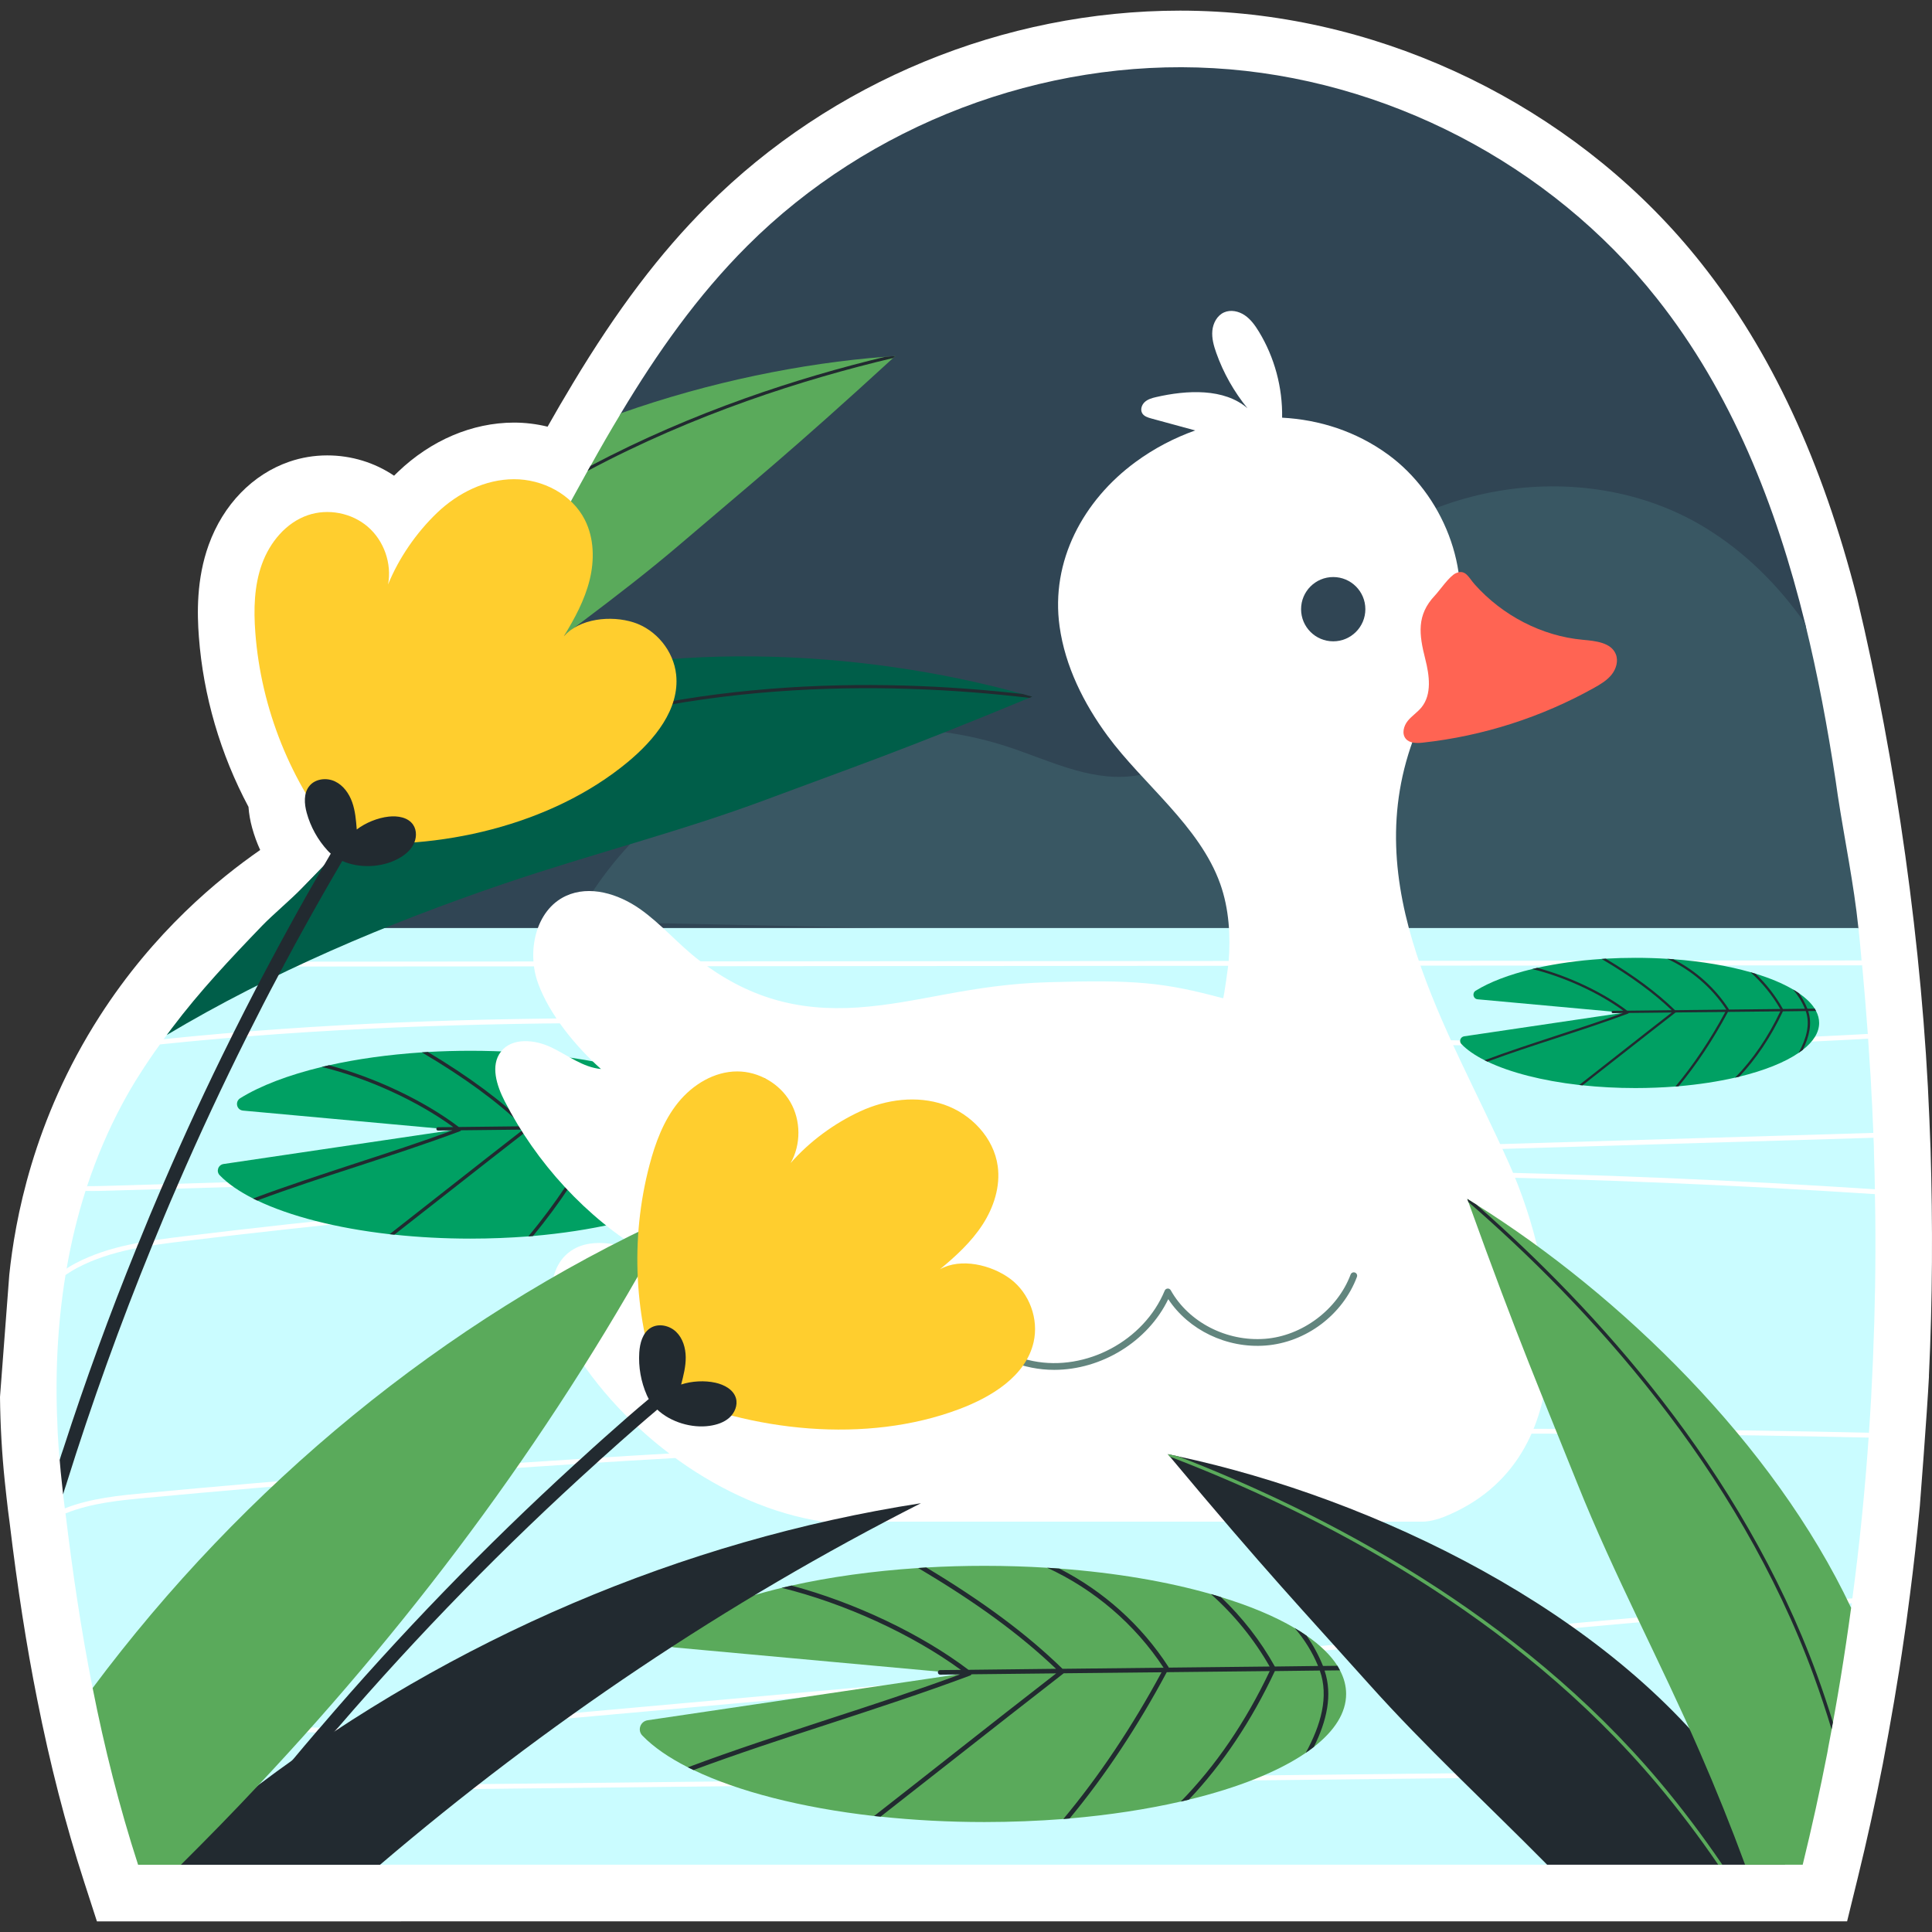 <?xml version="1.0" encoding="UTF-8"?>
<!-- Generator: Adobe Illustrator 25.0.0, SVG Export Plug-In . SVG Version: 6.00 Build 0)  -->
<svg xmlns="http://www.w3.org/2000/svg" xmlns:xlink="http://www.w3.org/1999/xlink" version="1.1" id="Capa_1" x="0px" y="0px" viewBox="0 0 511.978 511.978" style="enable-background:new 0 0 511.978 511.978;" xml:space="preserve" width="512" height="512">
<rect x="0" y="0" width="511.978" height="511.978" fill="#333333" stroke="none"/>
<style type="text/css">
	.st0{fill:#FFFFFF;}
	.st1{fill:#304554;}
	.st2{fill:#395763;}
	.st3{fill:#CAFCFF;}
	.st4{fill:#00A063;}
	.st5{fill:#222A30;}
	.st6{fill:#FF6453;}
	.st7{fill:#62857E;}
	.st8{fill:#005E49;}
	.st9{fill:#5AAA5B;}
	.st10{fill:#FFCE2E;}
</style>
<g>
	<path class="st0" d="M68.948,225.245c-0.859-1.882-1.57-3.831-2.121-5.826c-0.526-1.901-0.851-3.768-0.975-5.59   c-7.452-13.979-11.981-29.474-13.153-45.094c-0.458-6.097-0.684-15.256,2.612-24.367c3.854-10.659,11.652-18.69,21.393-22.032   c3.203-1.099,6.573-1.655,10.019-1.655c6.382,0,12.549,1.891,17.705,5.38c0.339-0.339,0.682-0.674,1.026-1.004   c8.776-8.405,19.688-13.047,30.727-13.069c3.027,0,6.028,0.37,8.931,1.081c2.18-3.866,4.271-7.452,6.345-10.881   c0.083-0.149,0.17-0.298,0.259-0.445c11.808-19.665,23.166-34.671,35.74-47.221C220.34,21.665,266.003,2.817,312.731,2.817   c3.255,0,6.544,0.095,9.776,0.282c49.558,2.834,97.526,27.749,128.304,66.646c18.499,23.317,32.042,52.406,41.344,88.829   c10.288,43.08,17.344,92.713,19.128,137.955l0.31,7.995c0.601,20.046,0.532,39.692-0.437,60.154h0.019   c-0.51,10.019-2.421,34.403-2.421,34.403c-0.745,7.935-1.619,15.783-2.615,23.483l-1.009,7.65l-0.522,3.607   c-1.608,11.328-3.576,22.557-5.671,33.663c-1.965,10.068-4.204,20.242-6.656,30.239l-2.803,11.427H106.299l-0.011,0.01H25.684   v0.001l-3.361-10.378c-4.995-15.421-9.08-31.301-12.489-48.549c-2.817-14.109-5.205-29.431-7.29-46.79   c-0.505-3.465-1.286-10.99-1.286-10.99C0.513,385.297,0.077,377.63,0,370.195l2.46-32.367c1.488-14.255,6.209-40.875,23.947-68.52   C40.79,246.89,57.867,232.938,68.948,225.245z"/>
	<g>
		<g>
			<path class="st1" d="M494.22,379.661c0,0.428-0.027,0.856-0.08,1.284c-0.963,14.261-2.408,28.522-4.281,42.703     c-0.027,0.268-0.08,0.562-0.107,0.829c-0.027,0.161-0.027,0.294-0.053,0.455c-1.311,9.873-2.836,19.72-4.575,29.512     c-0.107,0.615-0.214,1.231-0.348,1.819c0,0.027,0,0.027,0,0.027c-0.428,2.408-0.883,4.789-1.365,7.197     c-0.053,0.455-0.161,0.91-0.268,1.391c-1.873,9.793-3.83,18.798-6.184,28.511l-438.542-0.254     c-1.98-6.074-4.382-11.187-6.04-17.314c-0.107-0.401-0.214-0.829-0.321-1.258c-2.274-8.455-4.228-16.964-5.94-25.526     c-0.107-0.508-0.214-0.99-0.294-1.498c-0.027-0.08-0.027-0.134-0.054-0.214c-3.077-15.385-5.378-30.957-7.278-46.663     c-0.054-0.455-0.107-0.883-0.161-1.338c-0.268-2.033-0.482-4.067-0.722-6.1V393.2c-0.348-3.077-0.642-6.154-0.829-9.258     c-1.151-15.679-0.669-31.546,1.953-46.958c0.054-0.562,0.161-1.097,0.268-1.659c1.177-6.689,2.783-13.271,4.843-19.72     c0.134-0.428,0.268-0.856,0.401-1.284c2.488-7.599,5.619-14.984,9.445-22.074c0.054-0.08,0.08-0.187,0.134-0.294     c1.365-2.462,2.783-4.923,4.281-7.251c1.712-2.729,3.532-5.405,5.432-8.027c0.321-0.482,0.642-0.936,1.017-1.391     c0.161-0.268,0.375-0.535,0.562-0.803c0.348-0.482,0.722-0.99,1.07-1.472c4.388-5.833,9.151-11.425,14.074-16.857     c0.401-0.455,0.803-0.883,1.177-1.311c2.916-3.184,5.86-6.315,8.856-9.418c0.054-0.054,0.08-0.08,0.134-0.134     c2.595-2.676,5.164-5.351,7.733-8c2.542-2.622,5.11-5.218,7.626-7.866c0.856-0.883,1.712-1.766,2.569-2.676     c0.91-0.936,1.793-1.873,2.676-2.836c0.214-0.214,0.455-0.455,0.642-0.696c1.231-1.311,2.462-2.622,3.639-3.96     c1.311-1.418,2.595-2.836,3.853-4.281c0.562-0.615,1.097-1.258,1.632-1.873c2.328-2.676,4.575-5.405,6.769-8.161     c2.435-3.05,4.789-6.208,7.01-9.418c1.793-2.462,6.15-2.033,7.836-4.575c0-0.054-1.129-3.282-1.129-3.282     c11.612-17.606,31.531-29.04,41.671-47.636c1.472-2.676,5.31-9.684,6.808-12.36c0.241-0.482,0.508-0.91,0.776-1.365     c2.595-4.682-8.763-12.229-5.981-16.805c9.606-16,20.255-31.145,33.499-44.362c32.135-32.108,78.263-49.687,123.588-47.065     c45.379,2.595,89.206,25.338,117.407,60.978c19.827,24.991,31.626,54.958,39.305,86.156c3.371,13.726-13.88,27.599-11.767,41.486     c0.187,1.365,2.401,3.072,2.588,4.437c1.766,11.666,21.085,23.056,22.316,34.802c0.161,1.819,0.375,3.666,0.535,5.512     c0.107,1.044,0.214,2.06,0.294,3.077c0.053,0.428,0.08,0.856,0.134,1.284c0.027,0.401,0.053,0.829,0.107,1.231     c0.508,5.432,0.963,10.863,1.338,16.321c0.027,0.241,0.027,0.455,0.053,0.696c0.027,0.428,0.054,0.829,0.08,1.258     c0.161,2.06,0.294,4.12,0.428,6.181c0.161,2.729,0.321,5.432,0.455,8.188c0.134,2.167,0.241,4.335,0.294,6.502     c0.053,1.231,0.107,2.435,0.161,3.666c0,0.134,0,0.268,0.027,0.401c0,0.428,0.027,0.856,0.027,1.284     c0.08,1.391,0.134,2.783,0.161,4.174c0.107,3.131,0.187,6.261,0.241,9.392c0,0.428,0.027,0.856,0,1.284     c0.053,1.98,0.08,3.96,0.08,5.94C496.093,341.453,495.558,360.584,494.22,379.661z"/>
			<path class="st2" d="M492.024,251.449l-339.658-7.273c10.445-19.781,28.034-35.694,48.769-44.102     c20.761-8.382,44.489-9.181,65.74-2.244c10.755,3.507,21.432,9.027,32.676,7.892c11.709-1.161,21.587-9.413,28.73-18.75     c7.222-9.31,12.483-19.987,19.884-29.143c24.063-29.788,70.949-37.963,103.651-18.027c10.574,6.447,19.42,15.268,26.538,25.404     c3.379,13.72,5.958,27.647,8.072,41.522c0.206,1.367,0.413,2.734,0.593,4.101c1.78,11.657,4.249,23.369,5.461,35.103     C492.662,247.763,491.869,249.592,492.024,251.449z"/>
			<path class="st3" d="M496.949,322.322c0.134,12.442-0.08,24.83-0.589,37.245c0,0.455-0.027,0.91-0.053,1.365     c-0.268,6.261-0.589,12.495-1.044,18.756c-0.015,0.239-0.469,0.334-0.484,0.57c-0.012,0.187,0.416,0.513,0.404,0.714     c-0.99,14.234-2.408,28.442-4.308,42.596c-0.013,0.227-0.494,0.413-0.521,0.624s0.4,0.447,0.36,0.661     c-0.055,0.411-0.11,0.821-0.165,1.232l-80.486,68.067H100.715l-76.167-46.826c-3.023-15.144-5.336-30.795-7.182-46.26     c-0.038-0.227,0.57-0.661,0.541-0.87c-0.032-0.234-0.7-0.242-0.728-0.468c-0.161-1.231-0.294-2.462-0.455-3.719l0.051-6.59     l-0.961-2.534c-0.241-2.488-0.401-4.95-0.535-7.438c-0.027-0.562-0.054-1.124-0.054-1.712c-0.642-13.325,0-26.756,2.141-39.867     c0,0,0.576-0.701,0.635-1.034c0.043-0.242-0.341-0.678-0.341-0.678c1.204-6.983,2.865-13.853,5.006-20.569     c0.073-0.218,0.475-0.399,0.548-0.625c0.061-0.191-0.197-0.428-0.136-0.636c2.515-7.599,5.659-14.987,9.485-22.078     c1.391-2.569,2.863-5.11,4.442-7.545c1.712-2.702,3.478-5.325,5.351-7.893v-0.027c0.18-0.269,1.038-0.31,1.23-0.568     c0.151-0.203-0.367-0.623-0.213-0.824c0.272-0.375,0.545-0.749,0.821-1.121l29.12-28.337h419.167     c0.321,2.836,0.589,5.726,0.829,8.589c0.035,0.175-0.336,0.36-0.317,0.549c0.025,0.244,0.436,0.494,0.451,0.735     c0.053,0.401,0.107,0.829,0.134,1.231c0.508,5.432,0.936,10.863,1.338,16.321c0.027,0.187,0.027,0.428,0.054,0.642     c0.011,0.172-0.435,0.484-0.423,0.664c0.015,0.239,0.488,0.35,0.503,0.594c0.134,2.087,0.268,4.174,0.401,6.234     c0.214,2.729,0.375,5.432,0.482,8.188c0.134,2.167,0.241,4.335,0.321,6.502c0.054,1.231,0.107,2.435,0.161,3.666v0.375     c0.012,0.19-0.482,0.415-0.472,0.605c0.012,0.238,0.526,0.441,0.526,0.679c0.08,1.391,0.134,2.783,0.134,4.201     c0.107,3.157,0.187,6.288,0.241,9.445c0.017,0.272-0.622,0.293-0.627,0.565c-0.003,0.156,0.636,0.563,0.627,0.719     C496.896,318.389,496.923,320.369,496.949,322.322z"/>
			<g>
				<path class="st0" d="M493.442,255.807l-434.18,0.335c0.387-0.438,0.774-0.851,1.161-1.289l432.89-0.335      C493.39,254.93,493.416,255.369,493.442,255.807z"/>
				<path class="st0" d="M495.041,275.253c-67.828,3.894-136.843,1.367-203.666-1.083c-81.858-2.992-166.296-6.061-249.031,2.605      c0.335-0.464,0.671-0.928,1.032-1.393c82.477-8.562,166.528-5.467,248.051-2.501c66.797,2.45,135.76,4.978,203.537,1.109      C494.989,274.402,495.015,274.84,495.041,275.253z"/>
				<path class="st0" d="M22.666,315.589c0.129-0.413,0.258-0.825,0.413-1.264c2.166,0.026,4.307-0.052,6.344-0.103l466.985-14.004      c0.026,0.439,0.052,0.851,0.052,1.29L29.449,315.512C27.257,315.589,24.987,315.641,22.666,315.589z"/>
				<path class="st0" d="M496.846,315.151c0.026,0.439,0.026,0.851,0,1.29c-149.068-9.749-299.761-5.545-448.055,12.457      c-9.078,1.109-19.343,2.372-28.189,7.015c-1.135,0.593-2.218,1.264-3.25,1.96c0.103-0.567,0.206-1.16,0.31-1.728      c0.748-0.49,1.522-0.954,2.321-1.367c9.053-4.771,19.472-6.035,28.653-7.144C196.983,309.606,347.727,305.402,496.846,315.151z"/>
				<path class="st0" d="M422.132,469.506c19.936-0.232,41.935-0.464,62.335-6.293c-0.077,0.464-0.18,0.928-0.258,1.393      c-20.375,5.7-42.219,5.957-62.051,6.19l-371.303,4.126c-6.242,0.078-12.947,0.155-19.575,1.032      c-0.129-0.413-0.232-0.825-0.335-1.264c6.757-0.903,13.566-0.98,19.91-1.057L422.132,469.506z"/>
				<path class="st0" d="M490.889,423.573c-0.052,0.438-0.103,0.851-0.181,1.289c-0.696,0.052-1.367,0.103-2.012,0.155      l-346.028,31.077c-37.061,3.327-79.073,7.118-116.598-7.092c-0.413-0.155-0.825-0.309-1.238-0.49      c-0.103-0.516,0.244-0.791-0.284-1.186c0.671,0.284,1.341,0.232,1.986,0.49c37.241,14.082,79.099,10.316,116.03,6.989      l346.029-31.077C489.315,423.676,490.089,423.599,490.889,423.573z"/>
				<path class="st0" d="M495.273,379.678c-0.026,0.438-0.051,0.851-0.077,1.289c-151.931-3.533-305.331,1.831-456.462,15.964      c-6.834,0.645-14.52,1.341-21.38,4.126c-0.077-0.464-0.129-0.902-0.181-1.341c6.964-2.734,14.623-3.43,21.458-4.075      C189.813,381.509,343.265,376.171,495.273,379.678z"/>
			</g>
			<g>
				<path class="st4" d="M194.95,303.343c0,3.675-2.237,7.154-6.266,10.296c-0.497,0.39-1.012,0.763-1.58,1.154      c-5.344,3.657-13.19,6.781-22.705,9.089c-0.515,0.124-1.048,0.248-1.58,0.373h-0.018c-6.533,1.491-13.793,2.61-21.569,3.284      c-0.408,0.035-0.817,0.071-1.225,0.107h-0.018c-4.935,0.373-10.048,0.586-15.302,0.586c-7.03,0-13.793-0.373-20.184-1.047      c-0.426-0.036-0.852-0.089-1.26-0.124c-0.018,0-0.018,0-0.018,0c-14.184-1.616-26.379-4.776-35.06-8.929      c-0.373-0.177-0.745-0.355-1.1-0.532c-3.71-1.882-6.693-3.941-8.841-6.16c-1.012-1.03-0.408-2.769,1.03-2.982l60.09-8.894      l0.923-0.142l-4.598-0.426l-51.25-4.687c-1.722-0.142-2.219-2.379-0.763-3.284c5.343-3.319,12.764-6.142,21.64-8.29      c0.621-0.16,1.26-0.302,1.9-0.444c7.385-1.651,15.693-2.823,24.586-3.409h0.018c0.532-0.035,1.047-0.071,1.58-0.106      c3.675-0.213,7.456-0.319,11.308-0.319c4.154,0,8.219,0.124,12.178,0.373c0.781,0.053,1.562,0.107,2.343,0.16h0.018      c10.988,0.817,21.018,2.539,29.45,4.953c0.657,0.178,1.296,0.373,1.935,0.586h0.018c5.609,1.704,10.438,3.728,14.29,6      c0,0,0.036,0,0.036,0.018c0.817,0.462,1.544,0.941,2.272,1.456c0,0.018,0.036,0.018,0.036,0.018      c2.663,1.828,4.686,3.799,6,5.858c0.178,0.302,0.337,0.586,0.497,0.888C194.542,300.254,194.95,301.781,194.95,303.343z"/>
				<path class="st5" d="M193.264,297.876l-2.805,0.036H189.5l-8.396,0.106h-1.012l-19.616,0.213c0-0.053-0.018-0.107-0.053-0.16      c-5.237-8.095-12.622-14.716-21.196-19.083h-0.018c-0.781-0.053-1.562-0.107-2.343-0.16c9.16,4.208,17.077,10.989,22.616,19.421      l-19.634,0.213c-6.923-6.746-15.409-13.048-26.468-19.687c-0.532,0.036-1.047,0.071-1.58,0.106      c11.201,6.622,19.776,12.888,26.788,19.581l-17.006,0.195c-9.231-6.994-22.172-13.101-34.385-16.367      c-0.639,0.142-1.278,0.284-1.9,0.444c12.178,3,25.297,9,34.812,15.941h-0.018l-4.03,0.036c-0.177,0-0.337,0.124-0.39,0.284      c-0.036,0.053-0.036,0.107-0.036,0.16c0,0.249,0.195,0.444,0.444,0.444l3.266-0.036h0.568      c-8.219,3.036-17.042,5.911-25.598,8.698c-9.125,3-18.551,6.071-27.249,9.338c0.355,0.177,0.728,0.355,1.101,0.532      c8.45-3.142,17.592-6.142,26.433-9.018c9.16-3,18.622-6.089,27.338-9.355c0.106-0.036,0.195-0.125,0.231-0.231l16.456-0.177      c-6.604,5.113-13.332,10.403-19.882,15.551c-5.095,4.012-10.314,8.113-15.497,12.16c0.408,0.035,0.834,0.088,1.26,0.124      c4.935-3.852,9.923-7.775,14.787-11.592c6.834-5.361,13.9-10.917,20.77-16.243v-0.018l19.03-0.195      c-5.752,10.651-12.142,20.184-19.083,28.51c0.408-0.036,0.817-0.071,1.225-0.106c6.888-8.308,13.19-17.823,18.87-28.421      l20.006-0.213h0.994l8.734-0.107h0.923l3-0.036C193.601,298.462,193.442,298.177,193.264,297.876z"/>
				<path class="st5" d="M181.246,298.603c-0.054,0.107-0.089,0.195-0.142,0.302c-4.562,9.71-10.172,18.089-16.705,24.977      c-0.515,0.124-1.048,0.248-1.58,0.373c6.781-6.923,12.586-15.426,17.29-25.35c0.089-0.142,0.16-0.302,0.231-0.462      c-0.071-0.142-0.16-0.284-0.249-0.426c-3.018-5.29-6.888-10.048-11.415-14.077c0.657,0.178,1.296,0.373,1.935,0.586h0.018      c4.136,3.941,7.686,8.486,10.474,13.492c0.053,0.071,0.089,0.124,0.124,0.195C181.299,298.337,181.299,298.479,181.246,298.603z      "/>
				<path class="st5" d="M188.684,313.639c-0.497,0.39-1.012,0.763-1.58,1.154c2.947-5.414,4.527-10.935,2.734-15.994      c-0.035-0.142-0.089-0.284-0.142-0.426c-0.054-0.16-0.124-0.302-0.196-0.462c-1.1-2.681-2.645-5.166-4.544-7.367      c0.817,0.462,1.544,0.941,2.272,1.456c0,0.018,0.036,0.018,0.036,0.018c1.278,1.828,2.361,3.817,3.195,5.894      c0.018,0.053,0.036,0.089,0.053,0.142c0.089,0.249,0.178,0.497,0.249,0.746C192.358,303.556,191.169,308.633,188.684,313.639z"/>
			</g>
			<g>
				<path class="st4" d="M482.071,271.078c0,2.547-1.551,4.96-4.344,7.138c-0.345,0.271-0.702,0.529-1.095,0.8      c-3.704,2.535-9.144,4.701-15.74,6.301c-0.357,0.086-0.726,0.172-1.095,0.258h-0.012c-4.529,1.034-9.562,1.809-14.953,2.277      c-0.283,0.025-0.566,0.049-0.849,0.074h-0.012c-3.421,0.258-6.966,0.406-10.608,0.406c-4.874,0-9.562-0.258-13.993-0.726      c-0.295-0.025-0.591-0.062-0.874-0.086c-0.012,0-0.012,0-0.012,0c-9.833-1.12-18.288-3.311-24.306-6.19      c-0.258-0.123-0.517-0.246-0.763-0.37c-2.572-1.304-4.64-2.732-6.129-4.27c-0.702-0.714-0.283-1.92,0.714-2.067l41.659-6.166      l0.64-0.098l-3.188-0.295l-35.53-3.249c-1.194-0.098-1.538-1.649-0.529-2.277c3.704-2.301,8.849-4.258,15.002-5.747      c0.431-0.111,0.874-0.209,1.317-0.308c5.12-1.145,10.879-1.957,17.045-2.363h0.012c0.369-0.024,0.726-0.049,1.095-0.074      c2.547-0.147,5.169-0.221,7.84-0.221c2.88,0,5.698,0.086,8.442,0.258c0.542,0.037,1.083,0.074,1.624,0.111h0.012      c7.618,0.566,14.571,1.76,20.417,3.434c0.455,0.123,0.898,0.258,1.342,0.406h0.012c3.889,1.182,7.237,2.584,9.907,4.16      c0,0,0.025,0,0.025,0.012c0.566,0.32,1.071,0.652,1.575,1.009c0,0.013,0.025,0.013,0.025,0.013      c1.846,1.267,3.249,2.634,4.16,4.061c0.123,0.209,0.234,0.406,0.345,0.615C481.788,268.937,482.071,269.995,482.071,271.078z"/>
				<path class="st5" d="M481.246,267.903c-0.111-0.209-0.222-0.406-0.345-0.615l-1.944,0.025c-0.578-1.44-1.329-2.818-2.215-4.086      c0,0-0.025,0-0.025-0.012c-0.505-0.357-1.009-0.689-1.575-1.009c1.317,1.526,2.388,3.249,3.151,5.107l-5.821,0.074      c-1.932-3.47-4.394-6.621-7.261-9.353h-0.012c-0.443-0.148-0.886-0.283-1.342-0.406c3.138,2.794,5.821,6.092,7.913,9.759      l-13.599,0.148c0-0.037-0.012-0.074-0.037-0.111c-3.631-5.612-8.75-10.202-14.695-13.23h-0.012      c-0.541-0.036-1.083-0.074-1.624-0.11c6.35,2.917,11.839,7.618,15.679,13.464l-13.612,0.148      c-4.8-4.677-10.682-9.046-18.35-13.648c-0.369,0.025-0.726,0.049-1.095,0.074c7.766,4.591,13.71,8.935,18.571,13.575      l-11.79,0.135c-6.4-4.849-15.372-9.082-23.839-11.347c-0.443,0.099-0.886,0.197-1.317,0.308      c8.443,2.08,17.537,6.239,24.134,11.051h-0.012l-2.794,0.025c-0.123,0-0.234,0.086-0.271,0.197      c-0.025,0.037-0.025,0.074-0.025,0.111c0,0.172,0.135,0.308,0.308,0.308l2.264-0.024h0.394      c-5.698,2.104-11.815,4.098-17.747,6.03c-6.326,2.08-12.861,4.209-18.891,6.473c0.246,0.123,0.505,0.246,0.763,0.37      c5.858-2.178,12.196-4.258,18.325-6.252c6.35-2.08,12.91-4.221,18.952-6.486c0.074-0.024,0.135-0.086,0.16-0.16l11.408-0.123      c-4.578,3.544-9.242,7.212-13.784,10.781c-3.532,2.781-7.15,5.624-10.744,8.43c0.283,0.024,0.578,0.061,0.874,0.086      c3.421-2.671,6.88-5.39,10.252-8.036c4.738-3.717,9.636-7.569,14.399-11.261v-0.012l13.193-0.135      c-3.987,7.384-8.418,13.993-13.23,19.765c0.283-0.024,0.566-0.049,0.849-0.074c4.775-5.76,9.144-12.356,13.082-19.703      l13.87-0.148c-3.261,6.88-7.286,12.775-11.987,17.574c0.369-0.086,0.738-0.172,1.095-0.258      c4.529-4.775,8.418-10.584,11.581-17.316l6.055-0.074c1.243,3.507,0.147,7.335-1.895,11.089c0.394-0.271,0.751-0.529,1.095-0.8      c1.723-3.47,2.547-6.99,1.44-10.288L481.246,267.903z"/>
			</g>
			<g>
				<path class="st0" d="M399.872,308.292c-16.087-36.084-40.801-73.287-24.685-114.065c3.42-8.655,7.986-16.89,10.436-25.868      c4.755-17.428-3.338-37.42-17.867-47.963c-8.388-6.087-18.105-9.188-27.995-9.713c0.142-7.987-2.009-16.012-6.175-22.831      c-1.001-1.639-2.152-3.247-3.745-4.321s-3.714-1.533-5.467-0.749c-1.838,0.821-2.916,2.848-3.104,4.852      c-0.188,2.004,0.374,4,1.046,5.897c1.881,5.311,4.7,10.281,8.256,14.65c-6.14-5.327-15.963-4.858-24.279-2.939      c-1.061,0.245-2.152,0.568-2.951,1.306s-1.209,2.006-0.664,2.947c0.482,0.832,1.502,1.153,2.429,1.405      c3.875,1.055,7.749,2.11,11.624,3.165c-5.596,1.987-10.938,4.791-15.787,8.347c-13.849,10.156-22.593,26.24-20.151,43.627      c1.479,10.531,6.381,20.351,12.677,28.922c9.421,12.824,24.42,23.927,29.882,39.243c2.358,6.611,2.778,13.843,2.227,20.793      c-0.042,0.525-1.255,9.603-1.477,9.545c-15.816-4.258-23.357-4.921-46.232-4.258c-20.987,0.608-34.298,5.585-50.491,6.692      c-16.192,1.107-29.261-2.678-42.156-12.533c-5.508-4.21-10.018-9.646-15.703-13.614s-13.27-6.324-19.56-3.409      c-8.068,3.739-10.41,14.768-7.381,23.129c3.029,8.36,10.044,16.821,16.68,22.739c-4.81-0.443-8.829-3.67-13.189-5.748      c-4.361-2.079-10.372-2.665-13.331,1.152c-2.843,3.667-1.12,8.985,0.995,13.115c8.352,16.31,21.62,30.856,37.371,40.217      c-6.843-2.397-15.2-4.552-20.719,0.151c-3.342,2.848-4.568,7.619-4.052,11.979s2.541,8.393,4.8,12.158      c13.947,23.233,40.187,42.915,66.986,46.928h158.907c1.672,0,4.073-0.643,5.624-1.267      C420.534,386.751,412.985,337.705,399.872,308.292z"/>
				<path class="st6" d="M419.473,169.548c3.335,0.302,7.45,0.704,8.712,3.806c0.729,1.792,0.101,3.912-1.107,5.423      s-2.913,2.531-4.602,3.477c-13.958,7.816-29.498,12.794-45.401,14.542c-1.624,0.178-3.536,0.212-4.568-1.054      c-1.077-1.322-0.535-3.366,0.534-4.695c1.069-1.329,2.565-2.262,3.642-3.585c2.816-3.457,2.105-8.513,1.007-12.835      c-1.649-6.495-2.342-11.626,2.537-16.792c1.33-1.408,3.865-5.188,5.592-5.946c2.57-1.126,3.329,1.137,5.021,3.028      C398.145,163.083,408.527,168.556,419.473,169.548z"/>
				<path class="st1" d="M361.818,161.433c0,4.704-3.813,8.517-8.516,8.517c-4.704,0-8.517-3.813-8.517-8.517      s3.813-8.517,8.517-8.517C358.005,152.916,361.818,156.729,361.818,161.433z"/>
				<path class="st7" d="M279.364,363.011c-1.993,0-3.988-0.189-5.962-0.584c-15.124-3.022-27.049-16.065-27.769-30.068      c-12.511,5.645-28.269,2.841-37.982-6.914c-10.042-10.087-12.622-26.604-6.135-39.274c0.225-0.439,0.763-0.613,1.203-0.388      c0.439,0.225,0.613,0.763,0.388,1.203c-6.145,11.999-3.701,27.643,5.81,37.197c9.512,9.554,25.144,12.066,37.17,5.976      c0.279-0.139,0.607-0.127,0.873,0.037c0.265,0.163,0.426,0.452,0.425,0.763c-0.036,13.702,11.546,26.754,26.367,29.715      c14.08,2.811,29.41-5.381,34.894-18.655c0.13-0.316,0.431-0.531,0.772-0.551c0.348-0.032,0.665,0.155,0.833,0.455      c4.751,8.472,14.789,13.646,24.982,12.863c9.877-0.755,19.204-7.76,22.681-17.037c0.173-0.462,0.689-0.695,1.15-0.523      c0.462,0.173,0.696,0.688,0.523,1.15c-3.772,10.063-13.504,17.373-24.218,18.191c-10.268,0.796-20.398-4.107-25.778-12.291      C304.141,355.574,291.834,363.01,279.364,363.011z"/>
			</g>
			<g>
				<g>
					<path class="st8" d="M273.528,184.626c-0.258,0.103-0.516,0.207-0.774,0.31c-33.966,14.082-47.145,18.517-69.711,26.951       c-22.721,8.485-46.319,14.417-69.298,22.231c-31.335,10.651-61.774,23.569-89.55,40.152c0.361-0.49,1.031-1.368,1.392-1.858       c7.35-9.749,15.339-18.224,23.902-27.122c2.579-2.682,8.129-7.425,10.708-10.082c7.144-7.325,12.258-12.567,18.964-20.227       c0.568-0.619,1.109-1.264,1.625-1.883c2.347-2.682,4.591-5.39,6.783-8.15c2.424-3.069,4.771-6.216,7.015-9.413       c1.78-2.476,3.482-4.977,5.158-7.531c0-0.051,0-0.051,0.026-0.026c2.605-1.135,5.287-2.192,8.021-3.146       c44.282-15.913,100.531-12.792,143.162-0.928C271.8,184.136,272.677,184.394,273.528,184.626z"/>
					<path class="st5" d="M273.528,184.626c-0.258,0.103-0.516,0.207-0.774,0.31c-38.582-4.539-93.361-5.081-144.142,15.681       c-9.903,4.049-19.755,8.872-29.453,14.365c0.568-0.619,1.109-1.264,1.625-1.883c9.053-5.029,18.259-9.465,27.492-13.256       c50.137-20.478,104.09-20.323,142.672-15.938C271.8,184.136,272.677,184.394,273.528,184.626z"/>
				</g>
				<g>
					<path class="st9" d="M237.293,94.334c-0.232,0.181-0.413,0.361-0.619,0.542c-27.106,24.862-37.963,33.553-56.274,49.208       c-16.867,14.417-35.152,27.054-52.612,40.749c-1.651,1.264-3.275,2.553-4.9,3.868c-2.785,2.244-5.571,4.513-8.304,6.834       c1.78-2.476,3.482-4.977,5.158-7.531c0-0.051,0-0.051,0.026-0.026c13.282-20.142,24.166-42.038,35.952-63.186       c0.258-0.464,0.516-0.903,0.774-1.341c2.605-4.694,5.287-9.362,8.072-13.953c23.495-8.304,47.996-13.256,70.047-14.958       C235.513,94.463,236.39,94.386,237.293,94.334z"/>
					<path class="st5" d="M237.293,94.334c-0.232,0.181-0.413,0.361-0.619,0.542c-23.624,5.596-52.638,14.804-80.956,29.917       c0.258-0.464,0.516-0.903,0.774-1.341c27.286-14.417,55.114-23.392,78.119-28.911C235.513,94.463,236.39,94.386,237.293,94.334       z"/>
				</g>
			</g>
			<g>
				<path class="st9" d="M356.722,448.891c0,5.012-3.051,9.758-8.547,14.044c-0.678,0.533-1.38,1.041-2.155,1.574      c-7.288,4.988-17.991,9.249-30.969,12.397c-0.702,0.17-1.429,0.339-2.155,0.509h-0.024c-8.91,2.034-18.814,3.559-29.42,4.48      c-0.557,0.048-1.114,0.097-1.671,0.145h-0.024c-6.731,0.508-13.705,0.799-20.872,0.799c-9.589,0-18.814-0.508-27.531-1.429      c-0.581-0.049-1.162-0.121-1.719-0.17c-0.024,0-0.024,0-0.024,0c-19.347-2.203-35.981-6.513-47.822-12.179      c-0.509-0.242-1.017-0.484-1.501-0.727c-5.061-2.566-9.129-5.375-12.058-8.402c-1.38-1.404-0.557-3.777,1.404-4.068      l81.963-12.131l1.259-0.194l-6.271-0.581l-69.905-6.392c-2.349-0.193-3.027-3.245-1.041-4.479      c7.288-4.528,17.41-8.378,29.516-11.308c0.847-0.218,1.719-0.412,2.591-0.605c10.073-2.252,21.405-3.85,33.536-4.649h0.024      c0.726-0.048,1.429-0.097,2.155-0.145c5.012-0.291,10.17-0.436,15.424-0.436c5.666,0,11.211,0.17,16.61,0.509      c1.065,0.073,2.131,0.145,3.196,0.218h0.024c14.988,1.114,28.669,3.463,40.17,6.756c0.896,0.242,1.768,0.508,2.639,0.799h0.024      c7.651,2.325,14.237,5.085,19.492,8.184c0,0,0.048,0,0.048,0.024c1.114,0.63,2.107,1.284,3.099,1.986      c0,0.024,0.049,0.024,0.049,0.024c3.632,2.494,6.392,5.182,8.184,7.991c0.242,0.411,0.46,0.799,0.678,1.211      C356.165,444.678,356.722,446.76,356.722,448.891z"/>
				<path class="st5" d="M355.099,442.644c-0.218-0.411-0.436-0.799-0.678-1.211l-3.826,0.048c-1.138-2.833-2.615-5.545-4.358-8.039      c0,0-0.049,0-0.049-0.024c-0.993-0.702-1.985-1.356-3.099-1.986c2.591,3.003,4.697,6.392,6.199,10.049l-11.453,0.145      c-3.802-6.828-8.644-13.027-14.286-18.402h-0.024c-0.872-0.29-1.743-0.557-2.639-0.799c6.174,5.496,11.453,11.986,15.569,19.201      l-26.756,0.291c0-0.073-0.024-0.145-0.073-0.218c-7.143-11.041-17.216-20.073-28.911-26.029h-0.024      c-1.065-0.073-2.131-0.145-3.196-0.218c12.494,5.739,23.294,14.988,30.848,26.49l-26.78,0.291      c-9.443-9.201-21.017-17.797-36.103-26.853c-0.726,0.048-1.429,0.097-2.155,0.145c15.279,9.032,26.974,17.579,36.538,26.708      l-23.197,0.266c-12.591-9.54-30.243-17.87-46.902-22.325c-0.872,0.193-1.743,0.387-2.591,0.605      c16.61,4.092,34.504,12.276,47.483,21.744h-0.024l-5.496,0.048c-0.242,0-0.46,0.169-0.533,0.387      c-0.048,0.073-0.048,0.145-0.048,0.218c0,0.339,0.266,0.606,0.605,0.606l4.456-0.049h0.775      c-11.211,4.141-23.245,8.064-34.916,11.865c-12.446,4.092-25.303,8.281-37.168,12.736c0.484,0.242,0.993,0.484,1.501,0.727      c11.526-4.286,23.995-8.378,36.054-12.301c12.494-4.092,25.4-8.305,37.289-12.761c0.145-0.048,0.266-0.17,0.315-0.315      l22.446-0.242c-9.007,6.973-18.184,14.189-27.119,21.211c-6.949,5.472-14.068,11.066-21.139,16.586      c0.557,0.048,1.138,0.121,1.719,0.17c6.731-5.254,13.535-10.606,20.17-15.812c9.322-7.312,18.959-14.891,28.33-22.155v-0.024      l25.957-0.266c-7.845,14.528-16.562,27.531-26.03,38.887c0.557-0.049,1.114-0.097,1.671-0.145      c9.395-11.332,17.991-24.311,25.739-38.766l27.289-0.291c-6.417,13.535-14.334,25.134-23.584,34.577      c0.726-0.17,1.453-0.339,2.155-0.509c8.911-9.395,16.562-20.824,22.785-34.069l11.913-0.145      c2.446,6.901,0.291,14.432-3.729,21.816c0.775-0.533,1.477-1.041,2.155-1.574c3.39-6.828,5.012-13.753,2.833-20.243      L355.099,442.644z"/>
			</g>
			<g>
				<g>
					<g>
						<path class="st5" d="M244.05,398.35c-51.581,26.177-99.55,58.467-143.342,95.811H42.731        c8.305-7.454,16.918-14.52,25.816-21.174C119.844,434.379,180.58,408.202,244.05,398.35z"/>
						<path class="st9" d="M177.872,322.295c-29.788,55.475-66.874,105.508-109.325,150.693        c-6.731,7.196-13.617,14.236-20.606,21.174H36.593c-5.003-15.448-8.924-31.052-12.044-46.835        C64.549,393.708,117.471,349.967,177.872,322.295z"/>
					</g>
					<g>
						<path class="st5" d="M458.735,471.513c-32.244-44.525-94.675-74.464-146.449-85.56c-0.942-0.213-1.878-0.409-2.815-0.605        c0.196,0.224,0.375,0.453,0.571,0.676c25.238,30.257,35.538,41.042,52.743,60.266c14.946,16.696,31.459,31.911,47.209,47.861        h63.101C468.714,486.262,463.932,478.682,458.735,471.513z"/>
						<path class="st9" d="M439.73,472.071c-37.369-44.384-88.658-71.082-127.445-86.118c-0.942-0.213-1.878-0.409-2.815-0.605        c0.196,0.224,0.375,0.453,0.571,0.676c38.895,14.893,91.137,41.651,128.995,86.623c5.702,6.77,11.14,13.965,16.298,21.505        h1.087C451.146,486.403,445.576,479.015,439.73,472.071z"/>
					</g>
					<g>
						<path class="st9" d="M391.25,319.228c-0.812-0.523-1.625-1.028-2.437-1.533c0.107,0.277,0.197,0.554,0.305,0.831        c13.349,37.07,19.332,50.731,28.913,74.685c9.658,24.14,21.988,47.126,32.369,70.972c4.331,9.949,8.35,19.932,12.048,29.968        h15.265c2.408-9.82,4.575-19.666,6.502-29.539c0.08-0.482,0.187-0.936,0.241-1.391c2.383-12.33,4.407-24.711,6.088-37.141        C469.926,382.414,429.312,343.128,391.25,319.228z"/>
						<path class="st5" d="M485.371,458.286c0.117-0.633,0.237-1.265,0.352-1.898c-1.318-4.267-2.724-8.474-4.231-12.601        c-19.908-54.499-58.951-97.148-90.242-124.558c-0.812-0.523-1.625-1.028-2.437-1.533c0.107,0.277,0.197,0.554,0.305,0.831        c31.442,27.312,71.36,70.344,91.526,125.563C482.339,448.731,483.915,453.468,485.371,458.286z"/>
					</g>
				</g>
			</g>
		</g>
		<g>
			<g>
				<path class="st10" d="M89.999,223.094c-12.905-15.612-20.826-35.282-22.341-55.481c-0.458-6.105-0.323-12.385,1.759-18.142      s6.364-10.961,12.155-12.947c5.346-1.834,11.626-0.62,15.904,3.073c4.279,3.693,6.396,9.728,5.363,15.285      c2.867-7.034,7.508-13.739,12.993-18.994c5.485-5.254,12.784-8.885,20.38-8.9c7.596-0.015,15.343,3.996,18.775,10.773      c2.469,4.876,2.57,10.696,1.248,15.999s-3.966,10.176-6.816,14.839c4.173-4.718,12.475-5.585,18.476-3.669      c6,1.916,10.618,7.583,11.284,13.846c0.974,9.169-5.763,17.311-12.862,23.196C146.095,218.738,116.145,225.62,89.999,223.094z"/>
				<path class="st5" d="M109.465,218.537c-1.351-1.962-4.087-2.397-6.455-2.136c-2.941,0.325-6.116,1.62-8.471,3.411      c-0.193-2.447-0.392-4.926-1.215-7.238c-0.823-2.312-2.359-4.475-4.582-5.516c-2.223-1.04-5.171-0.695-6.734,1.197      c-1.593,1.927-1.387,4.762-0.722,7.172c1.026,3.716,2.953,7.179,5.568,10.011c0.253,0.274,0.522,0.53,0.801,0.775      c-0.642,1.07-1.257,2.141-1.873,3.211c-3.184,5.458-6.315,10.97-9.338,16.509c-1.632,2.97-3.237,5.94-4.816,8.91      c-0.241,0.428-0.482,0.883-0.696,1.311c-1.017,1.9-2.033,3.8-3.023,5.699c-2.034,3.933-4.04,7.866-6.02,11.826      c-0.214,0.428-0.428,0.883-0.642,1.311c-6.368,12.763-12.361,25.713-18.007,38.824c-0.187,0.428-0.375,0.856-0.562,1.284      c-2.033,4.736-4.013,9.472-5.94,14.261c-0.214,0.455-0.401,0.936-0.589,1.418c-7.09,17.472-13.565,35.211-19.372,53.165      c-0.348,0.963-0.669,1.953-0.963,2.943c0.161,2.114,0.375,4.228,0.615,6.341c0.08,0.936,0.187,1.873,0.294,2.783      c0.268-0.936,0.562-1.846,0.883-2.783V393.2c6.689-21.378,14.288-42.462,22.743-63.172c0.187-0.455,0.375-0.91,0.562-1.365      c1.873-4.575,3.773-9.151,5.753-13.673c0.187-0.428,0.375-0.883,0.562-1.311c5.726-13.191,11.8-26.195,18.221-39.038      c0.214-0.428,0.428-0.883,0.669-1.311c2.408-4.789,4.843-9.579,7.385-14.315c0.482-0.963,0.99-1.927,1.525-2.863      c0.214-0.455,0.455-0.883,0.696-1.311c1.579-2.997,3.184-5.94,4.843-8.91c3.289-5.964,6.685-11.9,10.135-17.783      c4.464,2.008,10.29,1.752,14.556-0.449c1.694-0.874,3.29-2.072,4.22-3.736C110.405,222.299,110.546,220.106,109.465,218.537z"/>
			</g>
			<g>
				<path class="st10" d="M175.144,368.517c-7.113-18.966-8.191-40.143-3.042-59.733c1.556-5.921,3.731-11.814,7.575-16.579      c3.844-4.764,9.589-8.288,15.711-8.279c5.652,0.009,11.194,3.202,14.035,8.088c2.842,4.886,2.877,11.281,0.09,16.198      c5.003-5.716,11.575-10.543,18.473-13.723c6.898-3.18,14.982-4.234,22.168-1.773s13.204,8.778,14.24,16.303      c0.745,5.414-1.056,10.95-4.033,15.532c-2.978,4.583-7.066,8.328-11.279,11.808c5.482-3.101,13.615-1.215,18.663,2.552      s7.568,10.629,6.156,16.767c-2.067,8.986-11.09,14.488-19.719,17.739C229.597,382.678,199.04,379.425,175.144,368.517z"/>
				<path class="st5" d="M195.032,370.552c-0.638-2.295-3.082-3.598-5.406-4.123c-2.886-0.651-6.311-0.461-9.12,0.465      c0.615-2.376,1.235-4.785,1.21-7.239s-0.772-5-2.534-6.708s-4.662-2.342-6.757-1.063c-2.134,1.303-2.864,4.05-3.02,6.545      c-0.241,3.847,0.452,7.749,2.002,11.279c0.155,0.352,0.33,0.693,0.521,1.026c-1.896,1.576-3.766,3.178-5.635,4.807      c-4.147,3.639-8.294,7.304-12.361,11.05c-0.508,0.455-1.017,0.91-1.525,1.365c-23.947,21.887-46.556,45.245-67.614,69.888      c-0.401,0.428-0.749,0.829-1.097,1.257c-4.04,4.709-8,9.472-11.933,14.288c-0.348,0.428-0.696,0.883-1.043,1.311      c-5.191,6.395-10.301,12.897-15.251,19.452h4.522c5.03-6.582,10.167-13.084,15.438-19.505c0.321-0.428,0.696-0.883,1.07-1.311      c3.906-4.763,7.866-9.498,11.88-14.181c0.375-0.428,0.722-0.856,1.124-1.257c21.405-24.857,44.362-48.349,68.684-70.289      c0.508-0.482,0.99-0.936,1.498-1.365c3.05-2.756,6.127-5.485,9.231-8.187c1.736-1.522,3.499-3.018,5.262-4.514      c3.567,3.342,9.148,4.991,13.89,4.301c1.886-0.274,3.786-0.887,5.207-2.157C194.695,374.415,195.543,372.388,195.032,370.552z"/>
			</g>
		</g>
	</g>
</g>
</svg>
